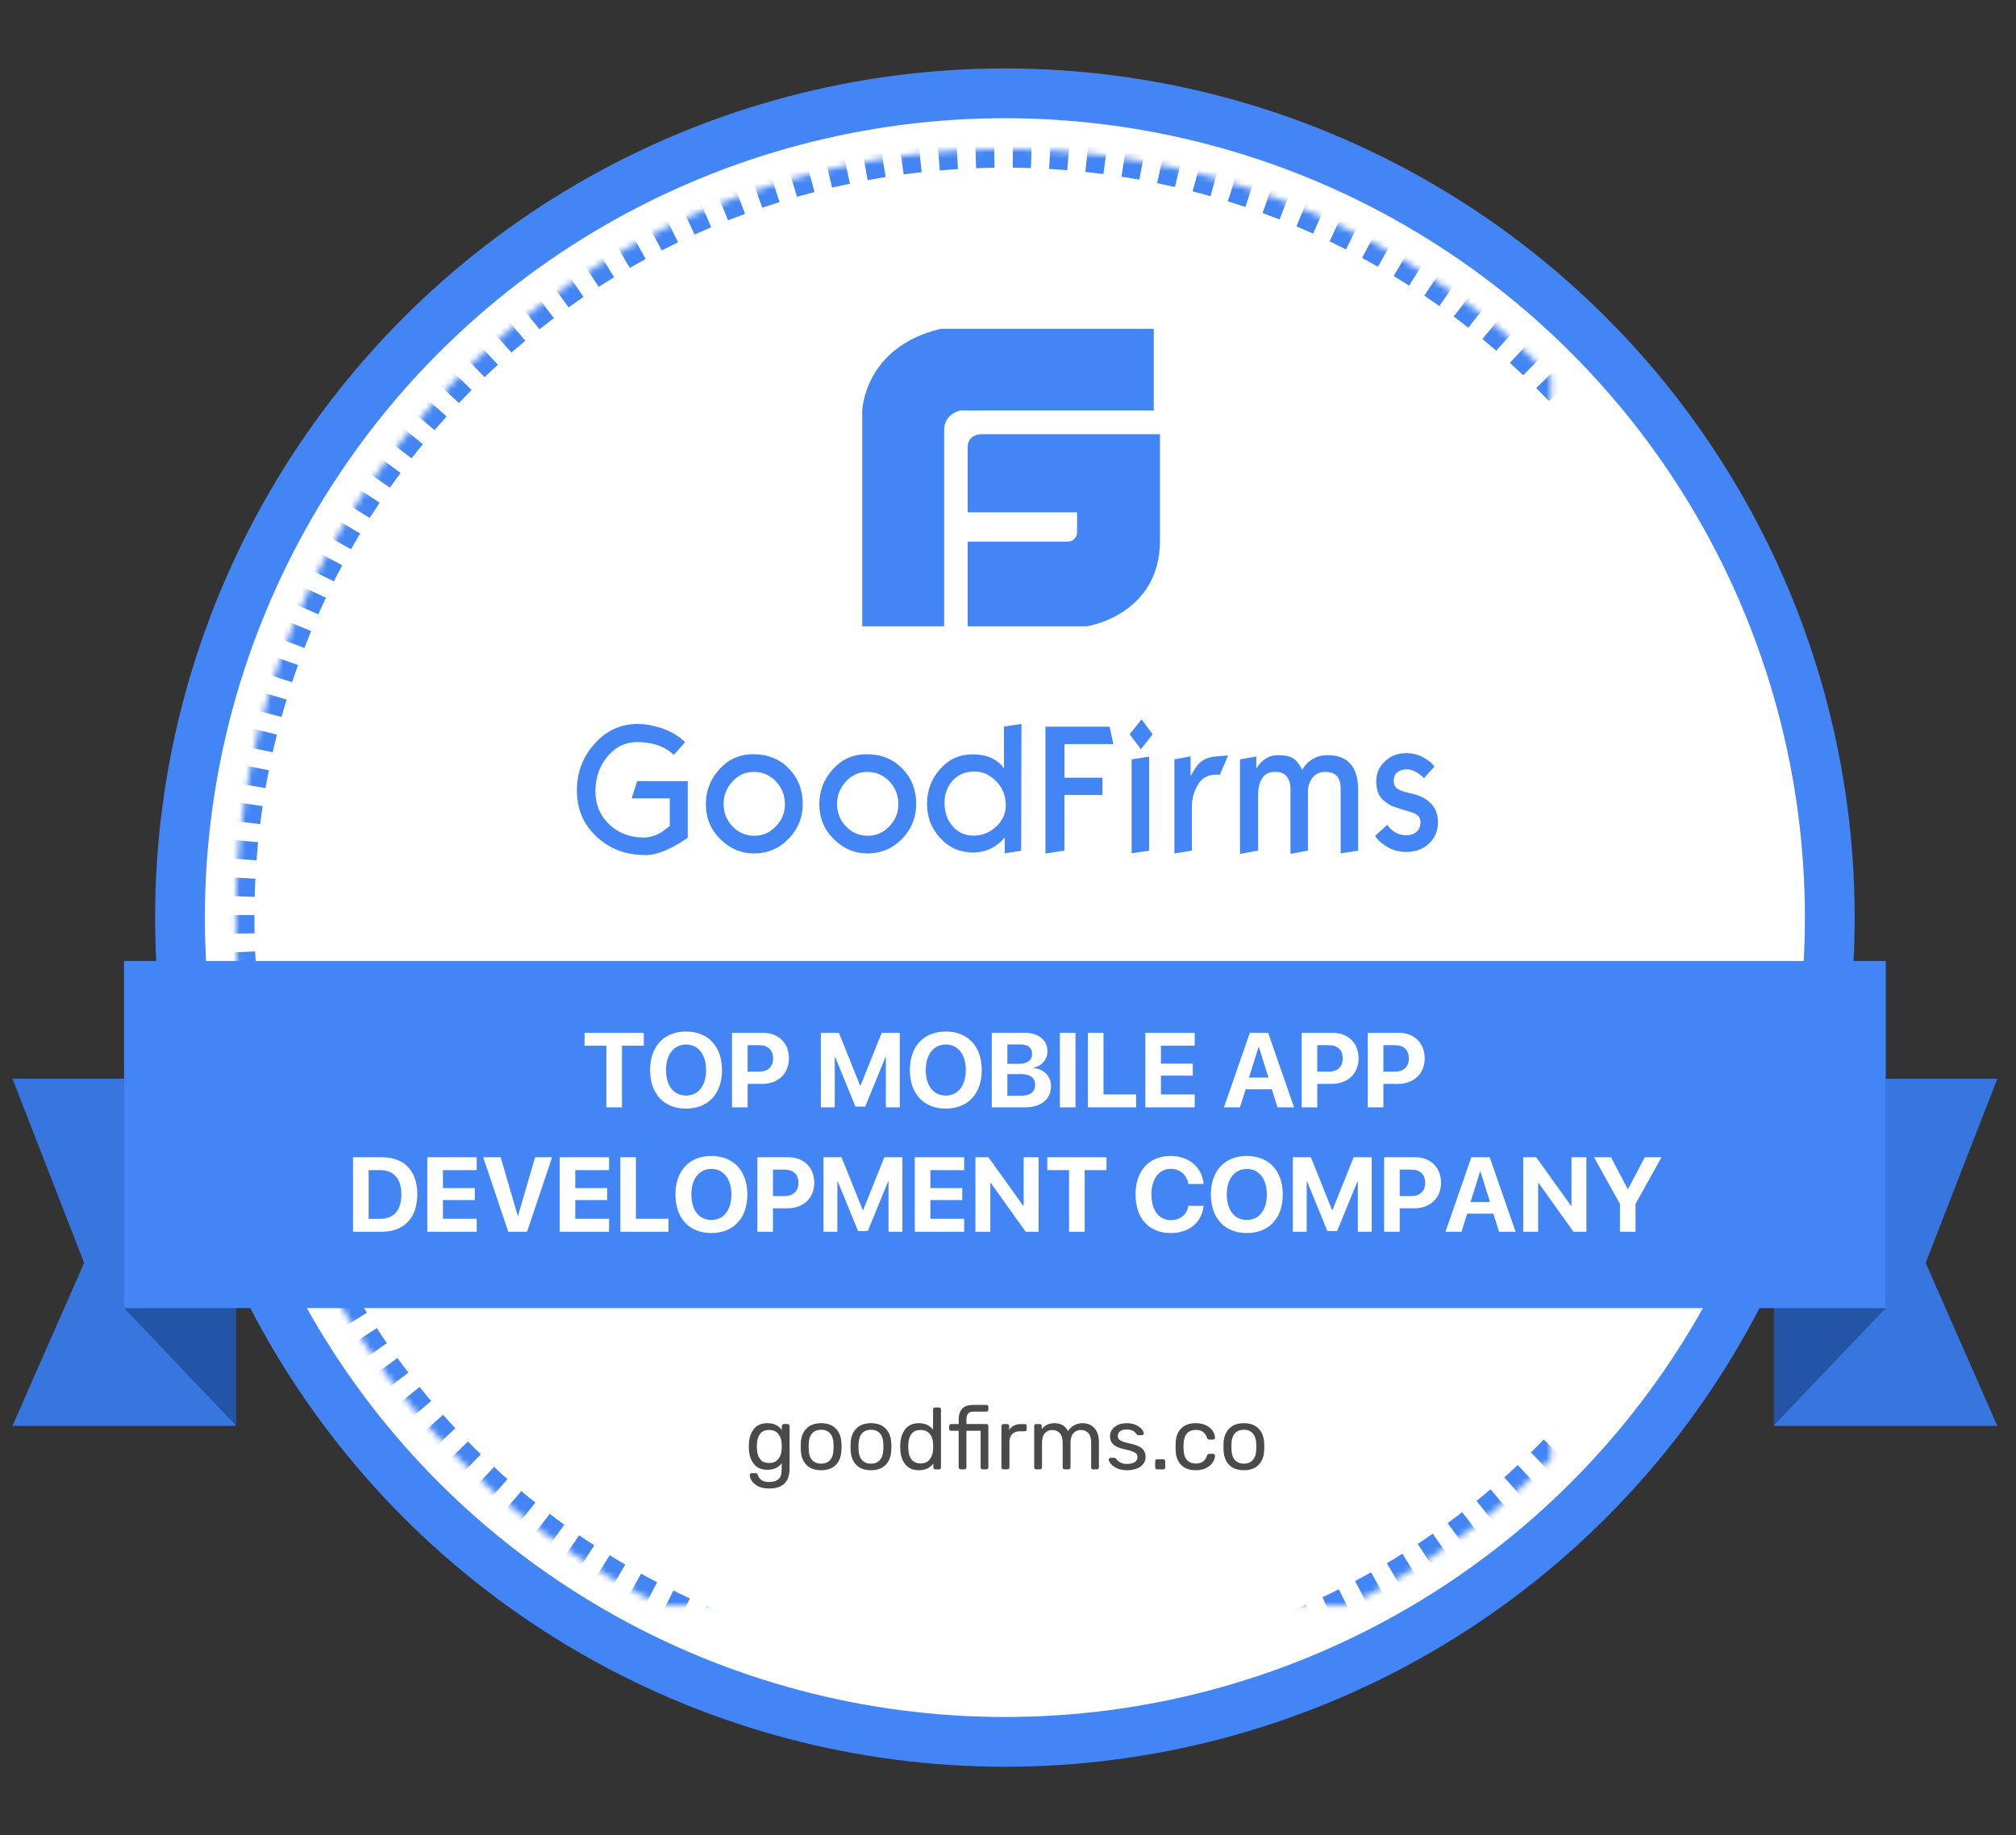 <svg xmlns="http://www.w3.org/2000/svg" xmlns:xlink="http://www.w3.org/1999/xlink" width="324" height="295"><rect width="100%" height="100%" fill="#333333" stroke="none"/><defs><path d="M159.5 260.047c68.269 0 123.612-55.314 123.612-123.547 0-68.233-55.343-123.547-123.612-123.547-68.269 0-123.612 55.314-123.612 123.547 0 68.233 55.343 123.547 123.612 123.547z" id="a"></path><mask id="b" x="0" y="0" width="247.225" height="247.095" fill="#fff"><use xlink:href="#a"></use></mask></defs><g fill="none" fill-rule="evenodd"><g transform="translate(2 11)"><ellipse stroke="#4385F4" stroke-width="8" fill="#FFF" cx="159.5" cy="136.5" rx="132.572" ry="132.5"></ellipse><use stroke="#4385F4" mask="url(#b)" stroke-width="6" fill="#FFF" stroke-dasharray="3" xlink:href="#a"></use><g fill="#4385F4" fill-rule="nonzero"><path d="M108.53 123.672c-.482.326-.838.564-1.09.716-.901.564-1.76.998-2.557 1.346-1.153.477-2.18.716-3.102.716-3.165 0-5.784-.977-7.901-2.952-2.117-1.975-3.165-4.449-3.165-7.444 0-2.886.943-5.382 2.85-7.509 1.907-2.127 4.212-3.169 6.937-3.169 1.132 0 2.347.195 3.605.608 1.635.521 2.955 1.302 4.003 2.322l-1.823 2.04c-.775-.76-1.781-1.324-2.955-1.671-.88-.26-1.844-.391-2.913-.391-1.907 0-3.521.781-4.799 2.322-1.278 1.563-1.928 3.407-1.928 5.578 0 2.149.734 3.906 2.201 5.317 1.467 1.411 3.332 2.127 5.596 2.127.943 0 1.907-.304 2.892-.89.817-.629 1.236-.933 1.257-.955v-4.449h-6.12l.88-2.778h8.132v9.115zM127.014 118.246c0 2.149-.754 4.015-2.263 5.578-1.509 1.563-3.374 2.366-5.596 2.366-2.054 0-3.856-.781-5.407-2.322-1.551-1.541-2.305-3.407-2.305-5.599 0-2.17.734-4.037 2.201-5.643 1.467-1.606 3.269-2.387 5.386-2.387 2.347 0 4.254.76 5.742 2.3 1.488 1.497 2.242 3.407 2.242 5.708zm-2.871.043c0-1.454-.482-2.691-1.446-3.689-.964-1.02-2.159-1.519-3.584-1.519-1.341 0-2.473.521-3.416 1.563-.943 1.042-1.404 2.235-1.404 3.581 0 1.411.482 2.604 1.425 3.603.943.998 2.117 1.519 3.542 1.519 1.32 0 2.452-.499 3.416-1.497.985-.998 1.467-2.192 1.467-3.559zM145.247 118.246c0 2.149-.754 4.015-2.263 5.578-1.509 1.563-3.374 2.366-5.596 2.366-2.054 0-3.856-.781-5.407-2.322-1.551-1.541-2.305-3.407-2.305-5.599 0-2.17.734-4.037 2.201-5.643 1.467-1.606 3.269-2.387 5.386-2.387 2.347 0 4.254.76 5.742 2.3 1.488 1.497 2.242 3.407 2.242 5.708zm-2.871.043c0-1.454-.482-2.691-1.446-3.689-.964-1.02-2.159-1.519-3.584-1.519-1.341 0-2.473.521-3.416 1.563-.943 1.042-1.404 2.235-1.404 3.581 0 1.411.482 2.604 1.425 3.603.943.998 2.117 1.519 3.542 1.519 1.32 0 2.452-.499 3.416-1.497.985-.998 1.467-2.192 1.467-3.559zM162.118 125.755l-2.641.412v-2.583l-.566.651c-.503.477-1.069.868-1.677 1.172-.88.412-1.844.629-2.871.629-2.054 0-3.814-.76-5.239-2.3-1.425-1.541-2.138-3.364-2.138-5.491 0-2.192.713-4.08 2.117-5.643 1.404-1.563 3.123-2.344 5.177-2.344 1.174 0 2.201.195 3.06.586.608.282 1.132.651 1.572 1.107.147.195.293.412.44.608v-6.771l2.808-.412-.042 20.379zm-2.473-7.314c0-1.519-.503-2.8-1.53-3.841-1.027-1.063-2.18-1.584-3.5-1.584-1.467 0-2.641.499-3.542 1.497-.838.955-1.278 2.127-1.278 3.494 0 1.541.44 2.821 1.32 3.82s1.991 1.497 3.353 1.497c1.341 0 2.515-.456 3.563-1.389 1.069-.955 1.614-2.127 1.614-3.494zM176.935 108.61h-7.859v5.404h6.099v2.778h-6.099v8.942l-3.06.456v-20.379h10.311zM183.243 107.026l-1.886 2.409-1.802-2.409 1.907-2.387 1.781 2.387zm-.566 18.729l-2.808.391v-15.083l2.808-.434v15.127zM195.357 110.477l-1.32 3.082c-.147-.022-.335-.043-.524-.043-.272 0-.545.022-.817.065-.272.043-.566.152-.88.304-.587.26-1.09.825-1.53 1.671-.482.955-.734 1.997-.734 3.103v7.075l-2.808.456v-15.127l2.599-.477v3.147c.335-.543.692-1.085 1.027-1.649.482-.564 1.048-.977 1.677-1.215.335-.13.943-.239 1.865-.326.88-.065 1.383-.109 1.446-.065zM216.272 125.755l-2.808.412v-10.352c0-.955-.21-1.649-.629-2.083-.419-.434-1.048-.651-1.865-.651-.985 0-1.739.412-2.242 1.237-.335.564-.524 1.172-.524 1.78v9.636l-2.808.521v-10.374c0-.912-.21-1.606-.608-2.083-.419-.477-.964-.716-1.677-.716h-.272c-.985 0-1.698.412-2.138 1.259-.335.629-.503 1.432-.503 2.409v8.985l-2.913.521v-15.192l2.62-.456v1.932c.293-.456.587-.825.859-1.085.754-.716 1.635-1.063 2.62-1.063 1.111 0 1.928.174 2.494.543.482.304.943.912 1.404 1.78.964-1.541 2.326-2.322 4.129-2.322 1.719 0 2.997.543 3.835 1.649.692.912 1.027 2.257 1.027 4.015v9.701zM229.098 121.176c0 1.389-.482 2.539-1.446 3.429-.964.912-2.18 1.346-3.647 1.346-1.111 0-2.096-.26-2.997-.781-.901-.521-1.572-1.107-2.012-1.801l1.97-1.78c.147.217.272.391.398.521.734.76 1.614 1.15 2.641 1.15.713 0 1.278-.195 1.677-.564.419-.369.608-.89.608-1.563 0-.76-.482-1.28-1.446-1.563-1.907-.586-2.934-.912-3.081-.977-.88-.456-1.509-.933-1.907-1.476-.44-.629-.671-1.454-.671-2.518 0-1.302.482-2.387 1.425-3.255.943-.868 2.075-1.28 3.374-1.28.985 0 1.907.217 2.745.673.838.456 1.446.933 1.802 1.497l-1.677 1.845c-.314-.304-.587-.543-.817-.694-.671-.477-1.32-.716-1.928-.716-.587 0-1.069.13-1.446.391-.44.326-.671.803-.671 1.432 0 .608.21 1.063.65 1.346.377.239 1.174.499 2.431.781 1.257.304 2.222.825 2.913 1.563.775.781 1.111 1.758 1.111 2.995z"></path></g><path d="M183.425 41.847h-34.219c-12.37 2.942-12.634 13.191-12.634 13.191v34.634h13.162V58.139c0-2.68 2.631-3.154 2.631-3.154H183.425V41.847zM156.184 58.793s-2.665-.263-2.665 2.093v10.467h17.583v3.141s.053 1.569-1.598 1.569H153.519v13.608h19.182s11.616-1.778 11.721-13.608V58.793h-28.238z" fill="#4385F4"></path><path fill="#3876DF" d="M0 162.405h35.888v55.796H0l11.519-26.2zM319 162.405h-35.888v55.796H319l-11.519-26.2z"></path><path fill="#2354A6" d="M17.944 143.474l17.944 18.839v55.796l-17.944-18.839zM301.056 143.474l-17.944 18.839v55.796l17.944-18.839z"></path><path fill="#4385F4" d="M17.944 143.474h283.113v55.796H17.944z"></path><path d="M119.773 227.88c-.467-.261-.796-.56-.987-.896s-.287-.625-.287-.868c0-.084.033-.156.098-.217s.14-.091.224-.091h.616c.084 0 .154.021.21.063.056.042.103.119.14.231.261.747.854 1.12 1.778 1.12.7 0 1.218-.149 1.554-.448.336-.299.504-.826.504-1.582v-.966c-.541.691-1.297 1.036-2.268 1.036-.989 0-1.729-.317-2.219-.952-.49-.635-.749-1.437-.777-2.408l-.014-.392.014-.378c.028-.961.287-1.762.777-2.401.49-.639 1.23-.959 2.219-.959.98 0 1.745.359 2.296 1.078v-.602c0-.093.03-.173.091-.238.061-.065.138-.098.231-.098h.602c.093 0 .17.033.231.098.061.065.091.145.091.238v6.79c0 2.156-1.087 3.234-3.262 3.234-.775 0-1.395-.131-1.862-.392zm3.311-4.347c.331-.425.511-.936.539-1.533.009-.084.014-.247.014-.49 0-.233-.005-.392-.014-.476-.028-.597-.208-1.108-.539-1.533-.331-.425-.824-.637-1.477-.637-.672 0-1.16.212-1.463.637-.303.425-.469.973-.497 1.645l-.014.364.014.378c.028.672.194 1.22.497 1.645.303.425.791.637 1.463.637.653 0 1.146-.212 1.477-.637zm4.508.931c-.555-.579-.852-1.349-.889-2.31l-.014-.602.014-.602c.037-.961.338-1.731.903-2.31.565-.579 1.351-.868 2.359-.868s1.794.289 2.359.868c.565.579.866 1.349.903 2.31.019.205.028.406.028.602 0 .196-.009.397-.028.602-.037.961-.334 1.731-.889 2.31-.555.579-1.346.868-2.373.868-1.027 0-1.818-.289-2.373-.868zm3.794-.749c.35-.378.539-.922.567-1.631.009-.093.014-.271.014-.532 0-.261-.005-.439-.014-.532-.028-.709-.217-1.253-.567-1.631-.35-.378-.824-.567-1.421-.567-.597 0-1.071.189-1.421.567-.35.378-.539.922-.567 1.631l-.014.532.014.532c.028.709.217 1.253.567 1.631.35.378.824.567 1.421.567.597 0 1.071-.189 1.421-.567zm4.214.749c-.555-.579-.852-1.349-.889-2.31l-.014-.602.014-.602c.037-.961.338-1.731.903-2.31.565-.579 1.351-.868 2.359-.868s1.794.289 2.359.868c.565.579.866 1.349.903 2.31.019.205.028.406.028.602 0 .196-.009.397-.028.602-.037.961-.334 1.731-.889 2.31-.555.579-1.346.868-2.373.868-1.027 0-1.818-.289-2.373-.868zm3.794-.749c.35-.378.539-.922.567-1.631.009-.093.014-.271.014-.532 0-.261-.005-.439-.014-.532-.028-.709-.217-1.253-.567-1.631-.35-.378-.824-.567-1.421-.567-.597 0-1.071.189-1.421.567-.35.378-.539.922-.567 1.631l-.014.532.014.532c.028.709.217 1.253.567 1.631.35.378.824.567 1.421.567.597 0 1.071-.189 1.421-.567zm4.088.665c-.49-.635-.754-1.437-.791-2.408l-.014-.42.014-.42c.037-.961.303-1.762.798-2.401.495-.639 1.227-.959 2.198-.959s1.727.345 2.268 1.036v-3.234c0-.093.03-.17.091-.231s.138-.091.231-.091h.63c.093 0 .17.03.231.091s.091.138.091.231v9.296c0 .093-.03.17-.091.231s-.138.091-.231.091h-.602c-.093 0-.168-.03-.224-.091-.056-.061-.084-.138-.084-.231v-.602c-.532.709-1.302 1.064-2.31 1.064-.98 0-1.715-.317-2.205-.952zm3.941-.791c.327-.434.504-.95.532-1.547.009-.103.014-.28.014-.532 0-.261-.005-.443-.014-.546-.019-.569-.198-1.062-.539-1.477-.341-.415-.828-.623-1.463-.623-.672 0-1.162.21-1.47.63-.308.42-.476.971-.504 1.652l-.014.406c0 1.792.663 2.688 1.988 2.688.653 0 1.143-.217 1.47-.651zm4.739 1.512c-.061-.061-.091-.138-.091-.231v-5.88h-1.204c-.093 0-.17-.028-.231-.084-.061-.056-.091-.131-.091-.224v-.448c0-.093.03-.17.091-.231s.138-.091.231-.091h1.204v-.7c0-.756.184-1.342.553-1.757.369-.415.973-.623 1.813-.623h2.1c.093 0 .168.03.224.091.056.061.084.138.084.231v.448c0 .093-.028.168-.084.224-.056.056-.131.084-.224.084h-2.072c-.429 0-.728.112-.896.336-.168.224-.252.569-.252 1.036v.63h3.22c.093 0 .168.03.224.091.056.061.084.138.084.231v6.636c0 .093-.028.17-.084.231-.056.061-.131.091-.224.091h-.616c-.093 0-.17-.03-.231-.091s-.091-.138-.091-.231v-5.88h-2.282v5.88c0 .093-.03.17-.091.231s-.138.091-.231.091h-.602c-.093 0-.17-.03-.231-.091zm6.874 0c-.061-.061-.091-.138-.091-.231v-6.622c0-.093.03-.173.091-.238.061-.065.138-.098.231-.098h.588c.103 0 .184.03.245.091s.091.142.091.245v.616c.383-.635 1.031-.952 1.946-.952h.546c.103 0 .182.028.238.084.056.056.084.135.084.238v.518c0 .093-.028.17-.084.231-.056.061-.135.091-.238.091h-.798c-.513 0-.917.149-1.211.448-.294.299-.441.705-.441 1.218v4.13c0 .093-.033.17-.098.231s-.145.091-.238.091h-.63c-.093 0-.17-.03-.231-.091zm5.264 0c-.061-.061-.091-.138-.091-.231v-6.636c0-.093.03-.17.091-.231s.138-.091.231-.091h.588c.093 0 .168.03.224.091.056.061.084.138.084.231v.476c.504-.625 1.185-.938 2.044-.938 1.027 0 1.755.429 2.184 1.288.224-.392.544-.705.959-.938.415-.233.88-.35 1.393-.35.765 0 1.391.261 1.876.784s.728 1.279.728 2.268v4.046c0 .093-.03.17-.091.231s-.138.091-.231.091h-.602c-.093 0-.17-.03-.231-.091s-.091-.138-.091-.231v-3.92c0-.747-.154-1.281-.462-1.603-.308-.322-.714-.483-1.218-.483-.448 0-.833.166-1.155.497s-.483.861-.483 1.589v3.92c0 .093-.03.17-.091.231s-.138.091-.231.091h-.616c-.093 0-.17-.03-.231-.091s-.091-.138-.091-.231v-3.92c0-.737-.161-1.269-.483-1.596-.322-.327-.721-.49-1.197-.49-.448 0-.833.163-1.155.49-.322.327-.483.854-.483 1.582v3.934c0 .093-.03.17-.091.231s-.138.091-.231.091h-.616c-.093 0-.17-.03-.231-.091zm13.202-.084c-.443-.21-.772-.45-.987-.721-.215-.271-.322-.495-.322-.672 0-.093.033-.166.098-.217.065-.051.135-.077.21-.077h.588c.056 0 .1.009.133.028.033.019.077.061.133.126.215.261.455.467.721.616.266.149.623.224 1.071.224.504 0 .908-.093 1.211-.28.303-.187.455-.457.455-.812 0-.233-.065-.42-.196-.56-.131-.14-.348-.266-.651-.378-.303-.112-.754-.233-1.351-.364-.812-.177-1.386-.434-1.722-.77-.336-.336-.504-.77-.504-1.302 0-.345.103-.679.308-1.001.205-.322.511-.583.917-.784.406-.201.889-.301 1.449-.301.588 0 1.09.098 1.505.294.415.196.728.425.938.686.21.261.315.481.315.658 0 .084-.03.154-.091.21-.061.056-.133.084-.217.084h-.532c-.131 0-.224-.051-.28-.154-.159-.177-.292-.315-.399-.413-.107-.098-.264-.182-.469-.252-.205-.07-.462-.105-.77-.105-.457 0-.807.096-1.05.287-.243.191-.364.446-.364.763 0 .196.051.362.154.497.103.135.299.261.588.378.289.117.719.236 1.288.357.887.187 1.514.453 1.883.798.369.345.553.789.553 1.33 0 .401-.114.765-.343 1.092-.229.327-.569.583-1.022.77-.453.187-.992.28-1.617.28-.644 0-1.188-.105-1.631-.315zm6.244.084c-.061-.061-.091-.138-.091-.231v-.966c0-.093.03-.173.091-.238.061-.065.138-.098.231-.098h.966c.093 0 .17.033.231.098.061.065.091.145.091.238v.966c0 .093-.03.17-.091.231s-.138.091-.231.091h-.966c-.093 0-.17-.03-.231-.091zm4.081-.616c-.56-.565-.854-1.356-.882-2.373l-.014-.56.014-.56c.028-1.017.322-1.808.882-2.373.56-.565 1.339-.847 2.338-.847.672 0 1.239.119 1.701.357s.807.534 1.036.889c.229.355.352.709.371 1.064.009.084-.021.159-.091.224-.07.065-.147.098-.231.098h-.616c-.093 0-.163-.021-.21-.063-.047-.042-.093-.119-.14-.231-.168-.457-.399-.782-.693-.973-.294-.191-.665-.287-1.113-.287-.588 0-1.055.182-1.4.546-.345.364-.532.919-.56 1.666l-.014.49.014.49c.028.747.215 1.302.56 1.666.345.364.812.546 1.4.546.457 0 .831-.096 1.12-.287.289-.191.518-.516.686-.973.047-.112.093-.189.14-.231.047-.042.117-.063.21-.063h.616c.084 0 .161.033.231.098.07.065.1.14.091.224-.019.345-.142.695-.371 1.05-.229.355-.574.653-1.036.896s-1.029.364-1.701.364c-.999 0-1.778-.282-2.338-.847zm7.707-.021c-.555-.579-.852-1.349-.889-2.31l-.014-.602.014-.602c.037-.961.338-1.731.903-2.31.565-.579 1.351-.868 2.359-.868s1.794.289 2.359.868c.565.579.866 1.349.903 2.31.019.205.028.406.028.602 0 .196-.009.397-.028.602-.037.961-.334 1.731-.889 2.31-.555.579-1.346.868-2.373.868-1.027 0-1.818-.289-2.373-.868zm3.794-.749c.35-.378.539-.922.567-1.631.009-.093.014-.271.014-.532 0-.261-.005-.439-.014-.532-.028-.709-.217-1.253-.567-1.631-.35-.378-.824-.567-1.421-.567-.597 0-1.071.189-1.421.567-.35.378-.539.922-.567 1.631l-.014.532.014.532c.028.709.217 1.253.567 1.631.35.378.824.567 1.421.567.597 0 1.071-.189 1.421-.567z" fill="#4A4A4A"></path></g><path d="M99.958 178h-2.507v-9.911h-3.503v-2.067h9.521v2.067h-3.511V178zm10.301-12.186c3.544 0 5.777 2.382 5.777 6.201 0 3.81-2.233 6.192-5.777 6.192-3.553 0-5.777-2.382-5.777-6.192 0-3.818 2.225-6.201 5.777-6.201zm0 2.092c-1.959 0-3.221 1.594-3.221 4.109 0 2.507 1.253 4.092 3.221 4.092 1.959 0 3.212-1.585 3.212-4.092 0-2.515-1.253-4.109-3.212-4.109zm7.388-1.884h4.997c2.457 0 4.15 1.635 4.15 4.101 0 2.457-1.751 4.101-4.275 4.101h-2.366V178h-2.507v-11.978zm2.507 1.984v4.258h1.818c1.436 0 2.274-.764 2.274-2.133 0-1.361-.83-2.125-2.266-2.125h-1.826zm24.454-1.984V178H142.375v-8.085h-.066l-3.254 7.969h-1.577l-3.254-7.969h-.066V178h-2.233v-11.978h2.905l3.403 8.492h.066l3.403-8.492h2.905zm7.396-.208c3.544 0 5.777 2.382 5.777 6.201 0 3.81-2.233 6.192-5.777 6.192-3.553 0-5.777-2.382-5.777-6.192 0-3.818 2.225-6.201 5.777-6.201zm0 2.092c-1.959 0-3.221 1.594-3.221 4.109 0 2.507 1.253 4.092 3.221 4.092 1.959 0 3.212-1.585 3.212-4.092 0-2.515-1.253-4.109-3.212-4.109zM164.771 178h-5.379v-11.978h5.288c2.25 0 3.661 1.154 3.661 2.988 0 1.312-.979 2.407-2.25 2.598v.066c1.627.125 2.822 1.312 2.822 2.897 0 2.108-1.585 3.428-4.142 3.428zm-2.872-10.11v3.113h1.876c1.336 0 2.1-.589 2.1-1.602 0-.963-.672-1.511-1.843-1.511h-2.133zm0 8.243h2.233c1.444 0 2.225-.614 2.225-1.76 0-1.121-.805-1.718-2.283-1.718h-2.175v3.478zM172.847 178h-2.507v-11.978h2.507V178zm9.737-2.075V178h-7.745v-11.978h2.507v9.903h5.238zm9.421 0V178h-7.936v-11.978h7.936v2.067h-5.429v2.889h5.122v1.926h-5.122v3.021h5.429zM205.312 178l-.913-2.905h-4.208L199.277 178h-2.573l4.159-11.978h2.947L207.976 178h-2.665zm-3.046-9.687l-1.536 4.906h3.129l-1.536-4.906h-.058zm6.931-2.291h4.997c2.457 0 4.15 1.635 4.15 4.101 0 2.457-1.751 4.101-4.275 4.101h-2.366V178h-2.507v-11.978zm2.507 1.984v4.258h1.818c1.436 0 2.274-.764 2.274-2.133 0-1.361-.83-2.125-2.266-2.125h-1.826zm8.118-1.984h4.997c2.457 0 4.15 1.635 4.15 4.101 0 2.457-1.751 4.101-4.275 4.101h-2.366V178h-2.507v-11.978zm2.507 1.984v4.258h1.818c1.436 0 2.274-.764 2.274-2.133 0-1.361-.83-2.125-2.266-2.125h-1.826zM56.74 186.022h4.615c3.594 0 5.711 2.142 5.711 5.943S64.949 198 61.355 198h-4.615v-11.978zm2.507 2.067v7.836h1.81c2.241 0 3.453-1.361 3.453-3.951 0-2.507-1.245-3.885-3.453-3.885h-1.81zm17.365 7.836V198h-7.936v-11.978h7.936v2.067h-5.429v2.889h5.122v1.926h-5.122v3.021h5.429zM84.705 198h-3.021l-4.026-11.978h2.806l2.739 9.396h.058l2.739-9.396h2.731L84.705 198zm13.182-2.075V198H89.951v-11.978h7.936v2.067H92.458v2.889h5.122v1.926h-5.122v3.021h5.429zm9.554 0V198h-7.745v-11.978h2.507v9.903h5.238zm6.89-10.11c3.544 0 5.777 2.382 5.777 6.201 0 3.81-2.233 6.192-5.777 6.192-3.553 0-5.777-2.382-5.777-6.192 0-3.818 2.225-6.201 5.777-6.201zm0 2.092c-1.959 0-3.221 1.594-3.221 4.109 0 2.507 1.253 4.092 3.221 4.092 1.959 0 3.212-1.585 3.212-4.092 0-2.515-1.253-4.109-3.212-4.109zm7.388-1.884h4.997c2.457 0 4.15 1.635 4.15 4.101 0 2.457-1.751 4.101-4.275 4.101h-2.366V198h-2.507v-11.978zm2.507 1.984v4.258h1.818c1.436 0 2.274-.764 2.274-2.133 0-1.361-.83-2.125-2.266-2.125h-1.826zm20.802-1.984V198h-2.233v-8.085h-.066l-3.254 7.969h-1.577l-3.254-7.969h-.066V198h-2.233v-11.978h2.905l3.403 8.492h.066l3.403-8.492h2.905zm9.928 9.903V198h-7.936v-11.978h7.936v2.067h-5.429v2.889h5.122v1.926h-5.122v3.021h5.429zM159.163 198h-2.399v-11.978h2.092l5.595 7.803h.066v-7.803h2.399V198h-2.075l-5.603-7.844h-.075V198zm15.157 0h-2.507v-9.911h-3.503v-2.067h9.521v2.067h-3.511V198zm13.846.208c-3.486 0-5.669-2.333-5.669-6.201 0-3.86 2.2-6.192 5.669-6.192 2.88 0 5.072 1.826 5.263 4.507h-2.44c-.232-1.469-1.361-2.432-2.822-2.432-1.893 0-3.113 1.585-3.113 4.109 0 2.557 1.204 4.134 3.121 4.134 1.486 0 2.557-.872 2.822-2.291h2.44c-.282 2.673-2.333 4.366-5.271 4.366zm12.219-12.393c3.544 0 5.777 2.382 5.777 6.201 0 3.81-2.233 6.192-5.777 6.192-3.553 0-5.777-2.382-5.777-6.192 0-3.818 2.225-6.201 5.777-6.201zm0 2.092c-1.959 0-3.221 1.594-3.221 4.109 0 2.507 1.253 4.092 3.221 4.092 1.959 0 3.212-1.585 3.212-4.092 0-2.515-1.253-4.109-3.212-4.109zm20.071-1.884V198h-2.233v-8.085h-.066l-3.254 7.969h-1.577l-3.254-7.969h-.066V198h-2.233v-11.978h2.905l3.403 8.492h.066l3.403-8.492h2.905zm1.992 0h4.997c2.457 0 4.15 1.635 4.15 4.101 0 2.457-1.751 4.101-4.275 4.101h-2.366V198h-2.507v-11.978zm2.507 1.984v4.258h1.818c1.436 0 2.274-.764 2.274-2.133 0-1.361-.83-2.125-2.266-2.125h-1.826zM240.918 198l-.913-2.905h-4.208L234.883 198h-2.573l4.159-11.978h2.947L243.582 198h-2.665zm-3.046-9.687l-1.536 4.906h3.129l-1.536-4.906h-.058zM247.201 198h-2.399v-11.978h2.092l5.595 7.803h.066v-7.803h2.399V198h-2.075l-5.603-7.844h-.075V198zm15.655 0h-2.507v-4.474l-4.167-7.504h2.731l2.681 5.113h.058l2.689-5.113h2.689l-4.175 7.504V198z" fill="#FFF"></path></g></svg>